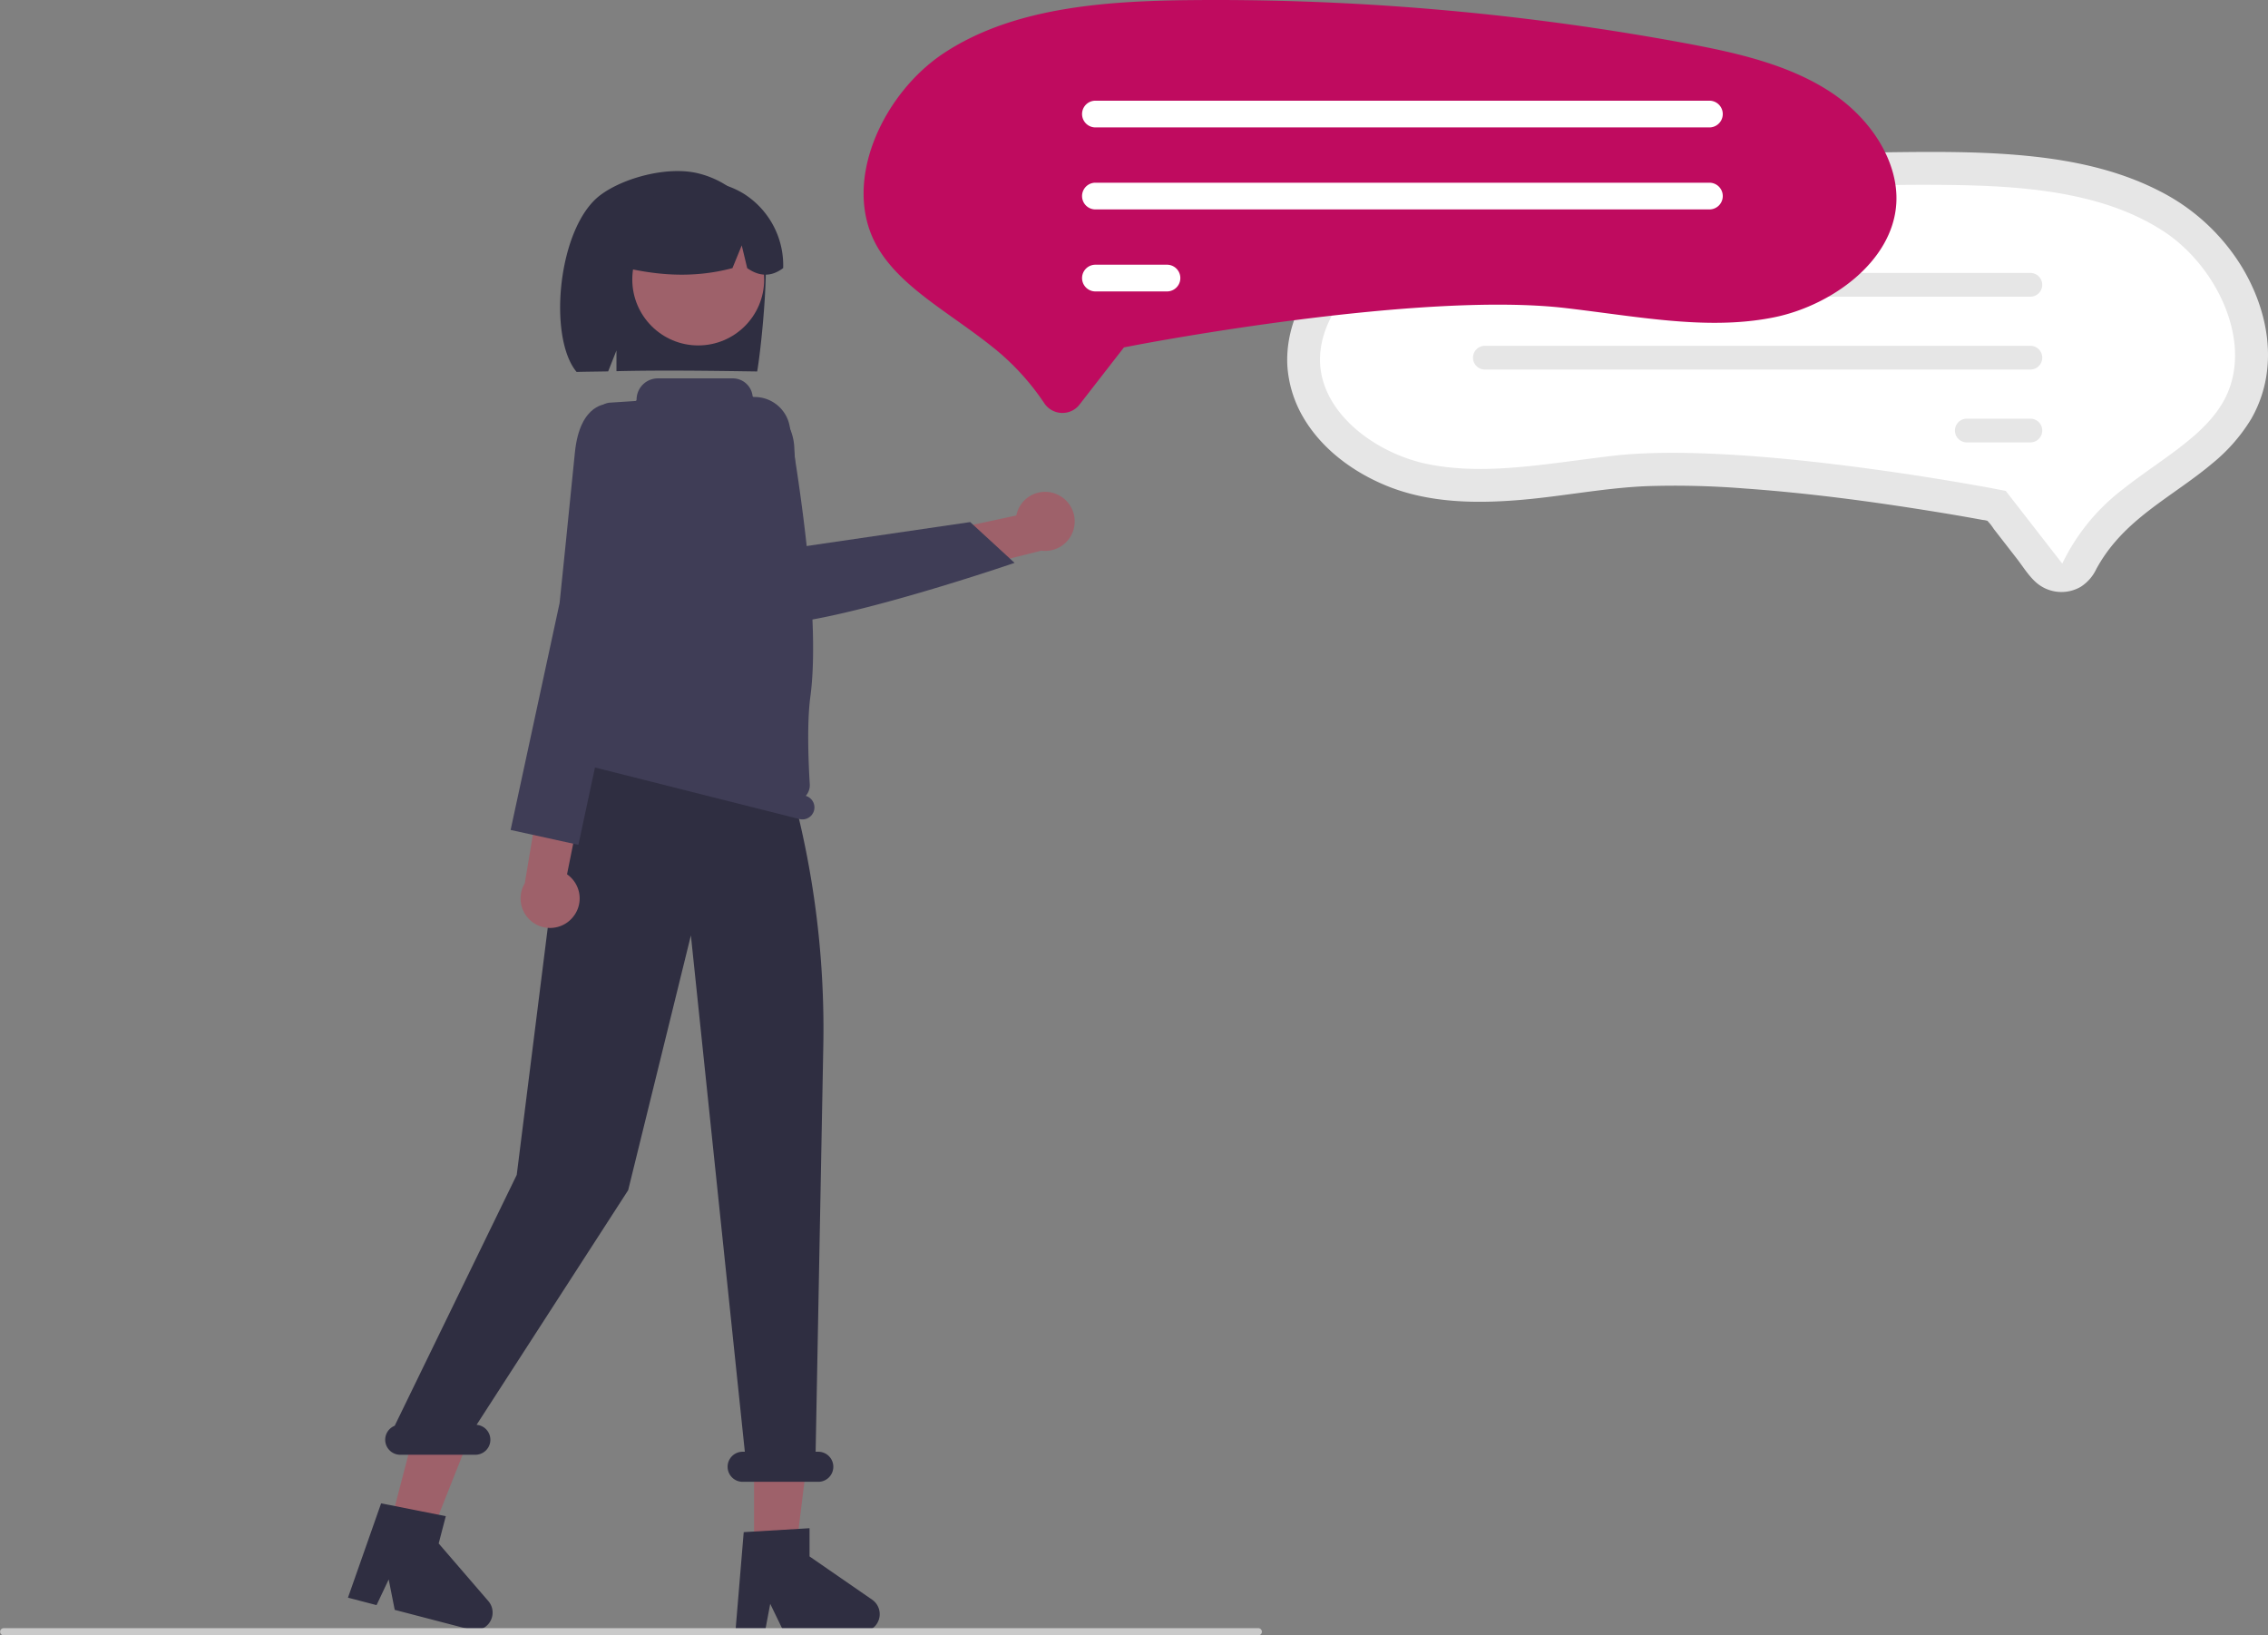 <svg xmlns="http://www.w3.org/2000/svg" width="520.097" height="374.961" viewBox="0 0 520.097 374.961"><rect x="0" y="0" width="520.097" height="374.961" fill="#808080" stroke="none"/><g id="blog_banner" transform="translate(0 0)"><g id="Group_953" data-name="Group 953" transform="translate(0 0)"><path id="Path_63773" data-name="Path 63773" d="M650.013,277.34a26.879,26.879,0,0,0,3.474,11.453c4.224,7.418,11.467,12.788,19.268,15.98,9.746,3.988,20.61,4.111,30.953,3.222,9.607-.826,19.116-2.74,28.758-3.135a200.362,200.362,0,0,1,22.358.533c14.428,1.024,28.8,2.924,43.072,5.228q5.8.924,11.574,1.986a5.725,5.725,0,0,1,1.075.2c.07.029.182.006.246.047.116.073-.47-.186-.115.108a10.671,10.671,0,0,1,1.318,1.7l5.272,6.785c1.512,1.946,2.915,4.31,4.869,5.843a8.816,8.816,0,0,0,9.76.68,9.753,9.753,0,0,0,3.629-4.123,35.585,35.585,0,0,1,4.316-6.23c6.273-7.318,14.99-11.818,22.282-17.975a39.688,39.688,0,0,0,8.911-10.187,28.807,28.807,0,0,0,3.682-11.439c.873-8.183-1.638-16.528-5.861-23.489a46.924,46.924,0,0,0-19.048-17.435c-8.824-4.5-18.589-6.686-28.377-7.777-10.392-1.159-20.905-1.155-31.348-1.038q-17.58.2-35.1,1.546-17.54,1.358-34.942,3.86c-11.132,1.6-22.4,3.269-33.3,6.1-9.626,2.5-19.225,6.412-26.413,13.5C653.942,259.578,649.5,268.2,650.013,277.34Z" transform="translate(-354.792 -193.392)" fill="#e6e6e6"></path><path id="Path_63774" data-name="Path 63774" d="M704.262,247.85c-10.392,1.917-21.267,4.265-29.987,9.95-8.624,5.623-13.866,14.464-13.356,22.523.745,11.771,13.26,20.574,24.658,22.88,10.918,2.208,22.29.713,34.33-.871,2.665-.35,5.42-.713,8.145-1.028,29.638-3.426,85.288,7.127,87.643,7.577l2.447.469L831.1,326.02a46.986,46.986,0,0,1,13.52-16.754c2.492-1.992,5.093-3.841,7.607-5.629,6.415-4.562,12.475-8.871,15.82-14.792,7.283-12.893-1.323-30.871-13.6-38.942-13.835-9.093-32.066-10.519-49.706-10.706q-2.756-.029-5.515-.029a524.243,524.243,0,0,0-94.88,8.668Z" transform="translate(-358.182 -196.792)" fill="#fff"></path><path id="Path_63775" data-name="Path 63775" d="M711.786,271.206a2.722,2.722,0,0,1,2.719-2.725H839.6a2.722,2.722,0,0,1,0,5.444H714.5A2.722,2.722,0,0,1,711.786,271.206Z" transform="translate(-373.997 -205.899)" fill="#e6e6e6"></path><path id="Path_63776" data-name="Path 63776" d="M711.786,295.444a2.722,2.722,0,0,1,2.719-2.725h125.1a2.722,2.722,0,0,1-.006,5.444H714.5A2.722,2.722,0,0,1,711.786,295.444Z" transform="translate(-373.997 -213.43)" fill="#e6e6e6"></path><path id="Path_63777" data-name="Path 63777" d="M872.12,319.681a2.722,2.722,0,0,1,2.719-2.725h14.578a2.722,2.722,0,1,1,0,5.444H874.839A2.722,2.722,0,0,1,872.12,319.681Z" transform="translate(-423.812 -220.96)" fill="#e6e6e6"></path><path id="Path_63778" data-name="Path 63778" d="M454.337,247.406a21.374,21.374,0,0,0-14.391-12.236c-7.051-1.834-17.376.96-22.677,4.971-9.7,7.338-12.063,32.547-5.4,40.513,1.325-.053,5.9-.093,7.239-.131l1.9-4.8v4.754c10.468-.246,21.366-.092,32.27.067C454.251,274.9,456.579,252.832,454.337,247.406Z" transform="translate(-279.641 -195.371)" fill="#2f2e41"></path><path id="Path_63779" data-name="Path 63779" d="M250.858,499.877h9.548l4.542-36.827H250.857Z" transform="translate(-77.94 -143.867)" fill="#9e616a"></path><path id="Path_63780" data-name="Path 63780" d="M129.606,491.8l9.239,2.408,13.685-34.491-13.637-3.553Z" transform="translate(-40.268 -141.728)" fill="#9e616a"></path><path id="Path_63781" data-name="Path 63781" d="M204.962,186.386l-2.163,5.625.433,5.625,42.34,14.665-2.1-24.617-4.76-5.625Z" transform="translate(-63.008 -56.565)" fill="#ffb6b6"></path><ellipse id="Ellipse_212" data-name="Ellipse 212" cx="15.122" cy="15.122" rx="15.122" ry="15.122" transform="translate(144.996 48.959)" fill="#9e616a"></ellipse><path id="Path_63782" data-name="Path 63782" d="M456.09,240.838a18.994,18.994,0,0,0-28.878,16.577c8.243,2.107,17.028,2.988,26.336.507l2.128-5.208,1.255,5.212q4.272,3.005,8.246-.011A19.394,19.394,0,0,0,456.09,240.838Z" transform="translate(-285.581 -196.448)" fill="#2f2e41"></path><path id="Path_63783" data-name="Path 63783" d="M468.31,686.93l15.093-.9V692.5l14.349,9.91a4.039,4.039,0,0,1-2.3,7.363H477.489l-3.1-6.4-1.209,6.4h-6.775Z" transform="translate(-297.76 -335.629)" fill="#2f2e41"></path><path id="Path_63784" data-name="Path 63784" d="M345.108,677.76,359.94,680.7l-1.631,6.258,11.386,13.209a4.039,4.039,0,0,1-4.078,6.546l-17.388-4.532-1.384-6.971-2.784,5.885-6.556-1.709Z" transform="translate(-257.711 -333.06)" fill="#2f2e41"></path><path id="Path_63785" data-name="Path 63785" d="M352.069,574.754l27.987-57.521,8.786-70.01c-6.058-11.25,5.192-34.14,5.192-34.14v-9.611l43.578,8.221h0a209.179,209.179,0,0,1,12.747,75.953L448.6,580.708h.551a3.447,3.447,0,1,1,0,6.893H431.921a3.447,3.447,0,1,1,0-6.893h.444L419.994,462.316,405.61,520.74l-34.762,53.793a3.438,3.438,0,0,1-.276,6.865H353.34a3.443,3.443,0,0,1-1.271-6.644Z" transform="translate(-261.559 -247.84)" fill="#2f2e41"></path><path id="Path_63786" data-name="Path 63786" d="M408.175,387.928h0a2.748,2.748,0,0,1,2.485-2.064c.574-6.567,4.37-48.685,4.514-49.92l.006-.052,1.1-23.476a3.472,3.472,0,0,1,3.241-3.3l5.8-.379a.307.307,0,0,0,.3-.307,4.881,4.881,0,0,1,4.881-4.881h17.185a4.57,4.57,0,0,1,4.533,4,.3.3,0,0,0,.309.273h0a8.165,8.165,0,0,1,8.214,6.772c2.349,13.67,7.058,44.694,4.73,61.943-.81,6-.442,15.035-.136,20.059a3.7,3.7,0,0,1-.921,2.681,2.752,2.752,0,0,1,1.907,3.314h0a2.757,2.757,0,0,1-3.348,2l-52.8-13.311A2.757,2.757,0,0,1,408.175,387.928Z" transform="translate(-279.641 -216.793)" fill="#3f3d56"></path><path id="Path_63787" data-name="Path 63787" d="M510.269,720.92h-287.7a.821.821,0,0,1,0-1.641h287.7a.821.821,0,1,1,0,1.641Z" transform="translate(-221.744 -345.959)" fill="#cacaca"></path><path id="Path_63788" data-name="Path 63788" d="M406.52,454.808a6.728,6.728,0,0,0-.936-10.274L416.3,391.329l-11.829,3.8-8.574,51.463a6.764,6.764,0,0,0,10.627,8.218Z" transform="translate(-275.552 -244.067)" fill="#9e616a"></path><path id="Path_63789" data-name="Path 63789" d="M421.306,317.615l-7.339-5.54s-6.475-.458-7.621,11.218-3.5,34.431-3.5,34.431l-11.231,52.017,15.547,3.412,12.029-56.136,7.216-16.67Z" transform="translate(-274.521 -219.443)" fill="#3f3d56"></path><path id="Path_63790" data-name="Path 63790" d="M544.987,341.756a6.728,6.728,0,0,0-9.047,4.958l-53.06,11.411,8.2,9.331,50.609-12.676a6.764,6.764,0,0,0,3.294-13.024Z" transform="translate(-302.878 -228.522)" fill="#9e616a"></path><path id="Path_63791" data-name="Path 63791" d="M464.459,360.7a14.649,14.649,0,0,1-3.717-5.9l-9.688-29.131a12.263,12.263,0,1,1,23.883-4.5l1.187,22.925,39.153-5.733,10.177,9.355-.55.187c-2.162.736-51.648,17.512-59.84,13.224a2.606,2.606,0,0,1-.6-.424Z" transform="translate(-292.794 -218.656)" fill="#3f3d56"></path><path id="Path_63792" data-name="Path 63792" d="M554.667,272.371c-.068,0-.136,0-.206,0a5,5,0,0,1-4.02-2.286A56.475,56.475,0,0,0,538.552,257.2c-2.79-2.23-5.706-4.3-8.526-6.309-7.274-5.172-14.124-10.043-17.927-16.774-8.291-14.677,1.473-35.12,15.421-44.288,15.645-10.282,36.224-11.9,56.131-12.107q3.1-.033,6.211-.033h0A592.15,592.15,0,0,1,696.8,187.47c11.73,2.164,24.009,4.815,33.876,11.249,9.809,6.4,15.77,16.468,15.189,25.661-.849,13.42-15.075,23.447-28.029,26.068-12.347,2.5-25.173.809-38.753-.977-3-.394-6.1-.8-9.163-1.156-33.312-3.85-95.891,8.018-98.539,8.525l-2.627.5-10.191,13.115a4.891,4.891,0,0,1-3.9,1.915Z" transform="translate(-311.008 -177.691)" fill="#bf0b5f"></path><path id="Path_63793" data-name="Path 63793" d="M725.59,217.312h-140.8a3.063,3.063,0,0,1,0-6.127h140.8a3.063,3.063,0,1,1,0,6.127Z" transform="translate(-333.589 -188.098)" fill="#fff"></path><path id="Path_63794" data-name="Path 63794" d="M725.589,244.592H584.79a3.063,3.063,0,0,1-.006-6.127H725.589a3.063,3.063,0,1,1,0,6.127Z" transform="translate(-333.587 -196.573)" fill="#fff"></path><path id="Path_63795" data-name="Path 63795" d="M601.2,271.871H584.791a3.063,3.063,0,0,1,0-6.127H601.2a3.063,3.063,0,0,1,0,6.127Z" transform="translate(-333.589 -205.049)" fill="#fff"></path></g></g></svg>